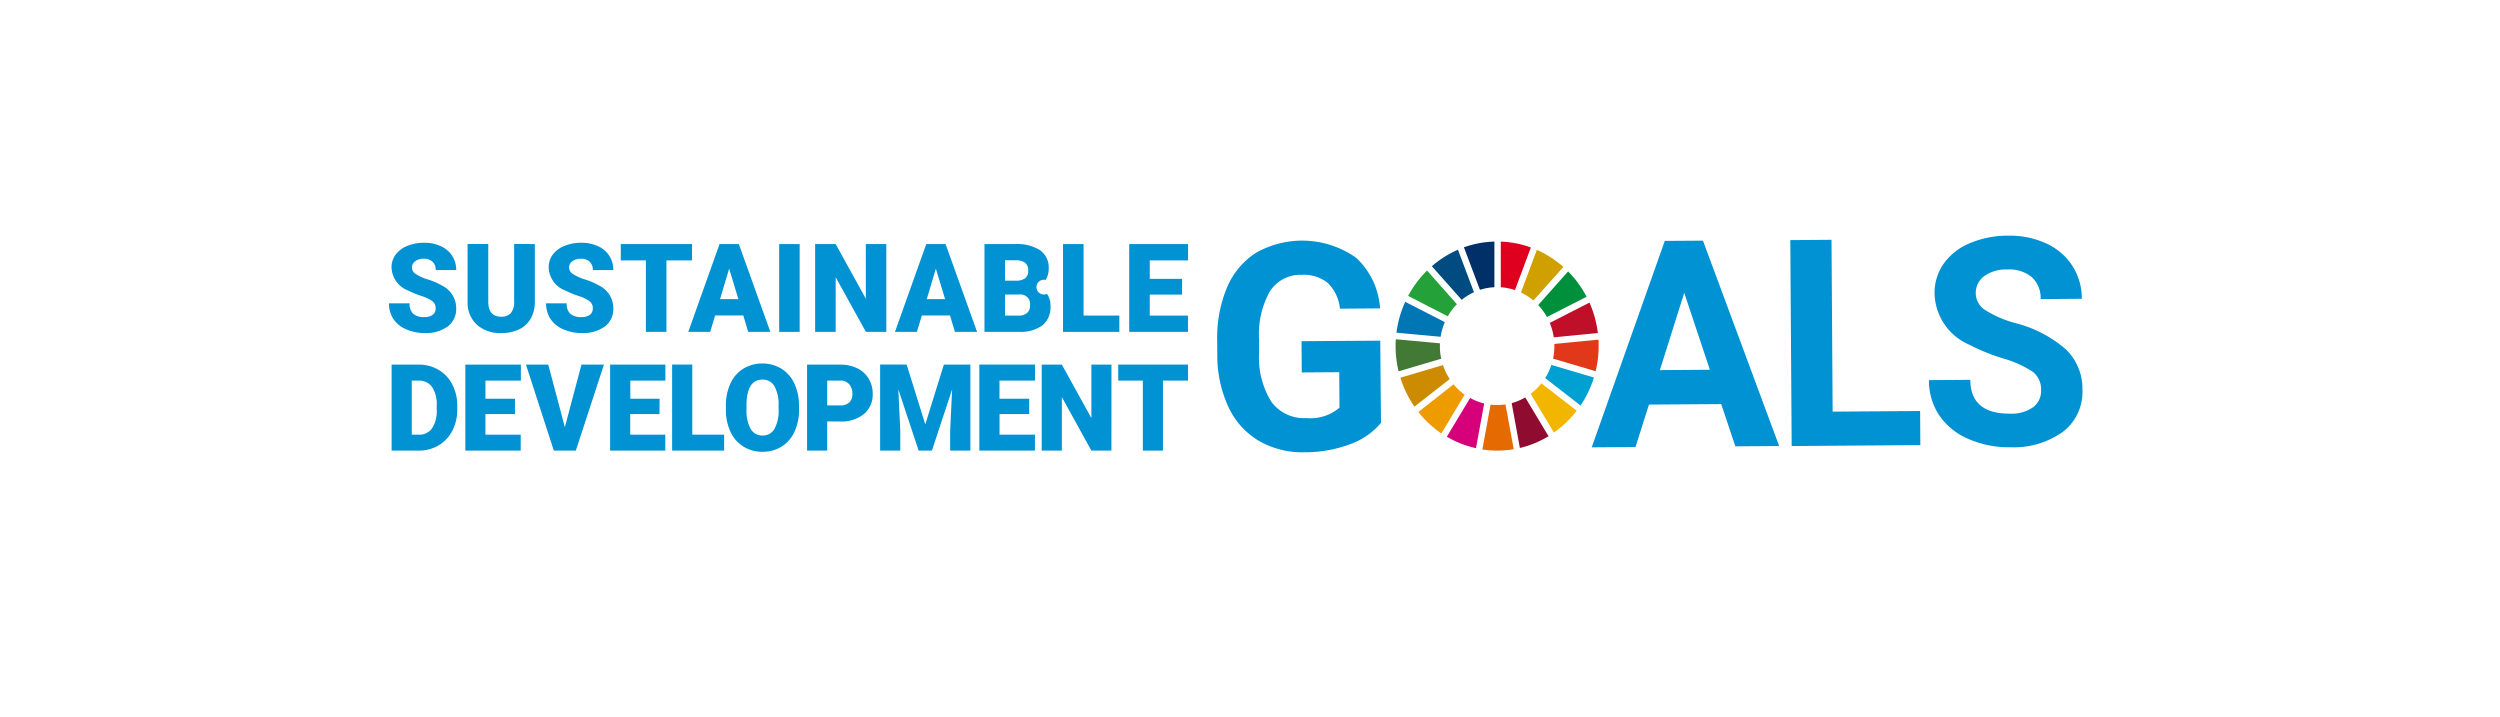 <svg xmlns="http://www.w3.org/2000/svg" xmlns:xlink="http://www.w3.org/1999/xlink" width="135.42" height="38.813" viewBox="0 0 135.42 38.813">
  <defs>
    <filter id="Rectangle_141" x="0" y="0" width="135.42" height="38.813" filterUnits="userSpaceOnUse">
      <feOffset dx="0.773" dy="0.773" input="SourceAlpha"/>
      <feGaussianBlur stdDeviation="0.644" result="blur"/>
      <feFlood flood-color="#060001" flood-opacity="0.251"/>
      <feComposite operator="in" in2="blur"/>
      <feComposite in="SourceGraphic"/>
    </filter>
  </defs>
  <g id="Group_183" data-name="Group 183" transform="translate(-546.551 -10295.234)">
    <g transform="matrix(1, 0, 0, 1, 546.55, 10295.23)" filter="url(#Rectangle_141)">
      <rect id="Rectangle_141-2" data-name="Rectangle 141" width="131.553" height="34.946" transform="translate(1.16 1.16)" fill="#fff"/>
    </g>
    <g id="Group_182" data-name="Group 182">
      <path id="Path_331" data-name="Path 331" d="M621.356,10318.14a3.87,3.87,0,0,1-1.7,1.165,6.982,6.982,0,0,1-2.437.428,4.722,4.722,0,0,1-2.47-.615,4.168,4.168,0,0,1-1.649-1.823,6.611,6.611,0,0,1-.61-2.823l-.005-.758a7.038,7.038,0,0,1,.528-2.9,4.132,4.132,0,0,1,1.564-1.881,5.067,5.067,0,0,1,5.429.261,4.091,4.091,0,0,1,1.3,2.745l-2.172.016a2.253,2.253,0,0,0-.668-1.4,2.065,2.065,0,0,0-1.4-.434,1.96,1.96,0,0,0-1.727.893,4.743,4.743,0,0,0-.585,2.624l0,.714a4.507,4.507,0,0,0,.665,2.646,2.193,2.193,0,0,0,1.9.883,2.43,2.43,0,0,0,1.789-.563l-.013-1.923-2.031.014-.011-1.693,4.263-.029Z" fill="#0092d2"/>
      <path id="Path_332" data-name="Path 332" d="M639.785,10317.122l-3.913.027-.728,2.3-2.373.016,3.958-11.182,2.068-.014,4.128,11.125-2.373.017Zm-3.322-1.839,2.708-.02-1.389-4.165Z" fill="#0092d2"/>
      <path id="Path_333" data-name="Path 333" d="M645.821,10317.531l4.739-.033.012,1.847-6.97.049-.074-11.154,2.232-.016Z" fill="#0092d2"/>
      <path id="Path_334" data-name="Path 334" d="M657.113,10316.372a1.2,1.2,0,0,0-.453-1,5.775,5.775,0,0,0-1.612-.724,11.166,11.166,0,0,1-1.842-.749,3.1,3.1,0,0,1-1.863-2.753,2.747,2.747,0,0,1,.484-1.616,3.231,3.231,0,0,1,1.413-1.117,5.23,5.23,0,0,1,2.077-.413,4.742,4.742,0,0,1,2.071.419,3.319,3.319,0,0,1,1.417,1.211,3.261,3.261,0,0,1,.514,1.789l-2.231.017a1.529,1.529,0,0,0-.477-1.188,1.889,1.889,0,0,0-1.319-.416,2.012,2.012,0,0,0-1.27.366,1.136,1.136,0,0,0-.448.94,1.084,1.084,0,0,0,.538.908,5.924,5.924,0,0,0,1.571.679,6.7,6.7,0,0,1,2.784,1.443,2.959,2.959,0,0,1,.885,2.17,2.716,2.716,0,0,1-1.049,2.279,4.556,4.556,0,0,1-2.858.843,5.392,5.392,0,0,1-2.28-.455,3.612,3.612,0,0,1-1.574-1.28,3.379,3.379,0,0,1-.552-1.9l2.239-.015q.012,1.844,2.155,1.831a2.046,2.046,0,0,0,1.24-.343,1.1,1.1,0,0,0,.44-.934" fill="#0092d2"/>
      <path id="Path_335" data-name="Path 335" d="M624.975,10312.366a3.233,3.233,0,0,1,.493-.653l-1.616-1.825a5.717,5.717,0,0,0-1.026,1.375Z" fill="#25a139"/>
      <path id="Path_336" data-name="Path 336" d="M628.937,10311.077a3.086,3.086,0,0,1,.677.437l1.621-1.821a5.523,5.523,0,0,0-1.436-.924Z" fill="#d0a000"/>
      <path id="Path_337" data-name="Path 337" d="M632.648,10311.625l-2.148,1.1a3.292,3.292,0,0,1,.215.781l2.389-.231a5.744,5.744,0,0,0-.456-1.652" fill="#c00f28"/>
      <path id="Path_338" data-name="Path 338" d="M630.346,10312.408l2.147-1.1a5.677,5.677,0,0,0-1-1.372l-1.621,1.821a3.242,3.242,0,0,1,.477.653" fill="#00903b"/>
      <path id="Path_339" data-name="Path 339" d="M624.549,10313.98q0-.076,0-.149l-2.39-.22c-.007.122-.012.245-.012.369a5.809,5.809,0,0,0,.163,1.368l2.308-.682a3.3,3.3,0,0,1-.072-.687" fill="#417935"/>
      <path id="Path_340" data-name="Path 340" d="M630.045,10316a3.184,3.184,0,0,1-.583.564l1.262,2.1a5.633,5.633,0,0,0,1.236-1.182Z" fill="#f3b600"/>
      <path id="Path_341" data-name="Path 341" d="M630.748,10313.98a3.232,3.232,0,0,1-.071.679l2.308.683a5.808,5.808,0,0,0,.161-1.361c0-.117,0-.232-.01-.348l-2.39.232c0,.038,0,.077,0,.115" fill="#e13819"/>
      <path id="Path_342" data-name="Path 342" d="M625.29,10316.05l-1.91,1.5a5.605,5.605,0,0,0,1.248,1.163l1.261-2.1a3.206,3.206,0,0,1-.6-.558" fill="#ee9b00"/>
      <path id="Path_343" data-name="Path 343" d="M624.587,10313.476a3.245,3.245,0,0,1,.229-.793l-2.147-1.1a5.757,5.757,0,0,0-.474,1.673Z" fill="#0076b4"/>
      <path id="Path_344" data-name="Path 344" d="M630.431,10318.861l-1.26-2.1a3.024,3.024,0,0,1-.736.309l.445,2.43a5.37,5.37,0,0,0,1.551-.637" fill="#900b30"/>
      <path id="Path_345" data-name="Path 345" d="M630.585,10315a3.19,3.19,0,0,1-.335.711l1.916,1.489a5.708,5.708,0,0,0,.725-1.518Z" fill="#00a0d2"/>
      <path id="Path_346" data-name="Path 346" d="M628.1,10317.139a2.949,2.949,0,0,1-.448.034,3.124,3.124,0,0,1-.36-.021l-.445,2.43a5.39,5.39,0,0,0,1.7-.014Z" fill="#e66a02"/>
      <path id="Path_347" data-name="Path 347" d="M627.846,10310.794a2.99,2.99,0,0,1,.768.153l.861-2.308a5.307,5.307,0,0,0-1.629-.317Z" fill="#de001e"/>
      <path id="Path_348" data-name="Path 348" d="M626.946,10317.09a3,3,0,0,1-.761-.3l-1.262,2.1a5.41,5.41,0,0,0,1.579.621Z" fill="#d6007a"/>
      <path id="Path_349" data-name="Path 349" d="M626.717,10310.935a2.972,2.972,0,0,1,.783-.143v-2.472a5.331,5.331,0,0,0-1.651.31Z" fill="#003067"/>
      <path id="Path_350" data-name="Path 350" d="M625.08,10315.766a3.209,3.209,0,0,1-.365-.755l-2.307.682a5.721,5.721,0,0,0,.762,1.568Z" fill="#cc8b00"/>
      <path id="Path_351" data-name="Path 351" d="M625.728,10311.476a3.05,3.05,0,0,1,.665-.414l-.868-2.3a5.49,5.49,0,0,0-1.414.893Z" fill="#004c81"/>
      <path id="Path_352" data-name="Path 352" d="M570.15,10311.946a.481.481,0,0,0-.172-.393,2.172,2.172,0,0,0-.608-.29,5.457,5.457,0,0,1-.71-.291,1.383,1.383,0,0,1-.9-1.248,1.137,1.137,0,0,1,.224-.7,1.444,1.444,0,0,1,.633-.471,2.391,2.391,0,0,1,.919-.169,2.1,2.1,0,0,1,.893.184,1.426,1.426,0,0,1,.614.521,1.394,1.394,0,0,1,.219.773h-1.11a.586.586,0,0,0-.173-.451.658.658,0,0,0-.468-.16.74.74,0,0,0-.471.136.406.406,0,0,0,.017.677,2.4,2.4,0,0,0,.67.307,3.963,3.963,0,0,1,.786.341,1.366,1.366,0,0,1,.749,1.226,1.173,1.173,0,0,1-.457.979,1.988,1.988,0,0,1-1.253.356,2.414,2.414,0,0,1-1.016-.208,1.536,1.536,0,0,1-.685-.568,1.508,1.508,0,0,1-.23-.831h1.116a.742.742,0,0,0,.192.563.893.893,0,0,0,.623.181.705.705,0,0,0,.436-.122.408.408,0,0,0,.16-.345" fill="#0092d2"/>
      <path id="Path_353" data-name="Path 353" d="M575.522,10308.455v3.112a1.83,1.83,0,0,1-.219.916,1.428,1.428,0,0,1-.628.59,2.162,2.162,0,0,1-.968.2,1.877,1.877,0,0,1-1.328-.451,1.629,1.629,0,0,1-.5-1.235v-3.135H573v3.158q.02.781.7.78a.675.675,0,0,0,.524-.2.938.938,0,0,0,.177-.638v-3.105Z" fill="#0092d2"/>
      <path id="Path_354" data-name="Path 354" d="M578.663,10311.946a.478.478,0,0,0-.173-.393,2.148,2.148,0,0,0-.607-.29,5.478,5.478,0,0,1-.711-.291,1.383,1.383,0,0,1-.9-1.248,1.137,1.137,0,0,1,.223-.7,1.444,1.444,0,0,1,.633-.471,2.4,2.4,0,0,1,.92-.169,2.1,2.1,0,0,1,.893.184,1.423,1.423,0,0,1,.613.521,1.386,1.386,0,0,1,.219.773h-1.11a.582.582,0,0,0-.173-.451.657.657,0,0,0-.467-.16.745.745,0,0,0-.472.136.407.407,0,0,0,.018.677,2.409,2.409,0,0,0,.669.307,3.975,3.975,0,0,1,.787.341,1.365,1.365,0,0,1,.748,1.226,1.175,1.175,0,0,1-.456.979,1.992,1.992,0,0,1-1.253.356,2.419,2.419,0,0,1-1.017-.208,1.547,1.547,0,0,1-.685-.568,1.517,1.517,0,0,1-.23-.831h1.117a.742.742,0,0,0,.192.563.891.891,0,0,0,.623.181.705.705,0,0,0,.436-.122.408.408,0,0,0,.16-.345" fill="#0092d2"/>
      <path id="Path_355" data-name="Path 355" d="M584.037,10309.34h-1.386v3.87h-1.113v-3.87h-1.361v-.885h3.86Z" fill="#0092d2"/>
      <path id="Path_356" data-name="Path 356" d="M586.814,10312.322h-1.525l-.267.888h-1.189l1.694-4.755h1.046l1.706,4.755h-1.2Zm-1.259-.886h.993l-.5-1.649Z" fill="#0092d2"/>
      <rect id="Rectangle_142" data-name="Rectangle 142" width="1.11" height="4.756" transform="translate(588.757 10308.455)" fill="#0092d2"/>
      <path id="Path_357" data-name="Path 357" d="M594.562,10313.21h-1.107l-1.637-2.959v2.959h-1.113v-4.755h1.113l1.633,2.959v-2.959h1.11Z" fill="#0092d2"/>
      <path id="Path_358" data-name="Path 358" d="M598.011,10312.322h-1.525l-.267.888H595.03l1.694-4.755h1.046l1.707,4.755h-1.2Zm-1.259-.886h.993l-.5-1.649Z" fill="#0092d2"/>
      <path id="Path_359" data-name="Path 359" d="M599.878,10313.21v-4.755h1.659a2.3,2.3,0,0,1,1.356.336,1.131,1.131,0,0,1,.464.977,1.16,1.16,0,0,1-.165.631.4.4,0,1,0,.07.751,1.086,1.086,0,0,1,.193.653,1.276,1.276,0,0,1-.429,1.05,2,2,0,0,1-1.274.357Zm1.113-2.773h.581a.811.811,0,0,0,.52-.137.5.5,0,0,0,.155-.4.522.522,0,0,0-.168-.435.884.884,0,0,0-.542-.132h-.546Zm0,.753v1.14h.73a.677.677,0,0,0,.463-.144.5.5,0,0,0,.161-.4.519.519,0,0,0-.574-.6Z" fill="#0092d2"/>
      <path id="Path_360" data-name="Path 360" d="M605.246,10312.328h1.938v.883h-3.051v-4.756h1.113Z" fill="#0092d2"/>
      <path id="Path_361" data-name="Path 361" d="M610.582,10311.191h-1.751v1.137H610.9v.883h-3.181v-4.756h3.187v.885h-2.074v1h1.751Z" fill="#0092d2"/>
      <path id="Path_362" data-name="Path 362" d="M567.764,10319.642v-4.658h1.458a2.1,2.1,0,0,1,1.078.279,1.942,1.942,0,0,1,.747.79,2.45,2.45,0,0,1,.272,1.145v.215a2.458,2.458,0,0,1-.262,1.146,1.946,1.946,0,0,1-.74.794,2.044,2.044,0,0,1-1.064.289Zm1.091-3.792v2.929h.379a.837.837,0,0,0,.721-.345,1.718,1.718,0,0,0,.252-1.021v-.2a1.709,1.709,0,0,0-.252-1.018.853.853,0,0,0-.733-.343Z" fill="#0092d2"/>
      <path id="Path_363" data-name="Path 363" d="M574.445,10317.664h-1.6v1.114h1.912v.864h-3v-4.66h3.009v.867h-1.919v.983h1.6Z" fill="#0092d2"/>
      <path id="Path_364" data-name="Path 364" d="M577.148,10318.375l.9-3.393h1.218l-1.523,4.66h-1.193l-1.51-4.66h1.209Z" fill="#0092d2"/>
      <path id="Path_365" data-name="Path 365" d="M582.274,10317.664h-1.586v1.114h1.9v.864H579.6v-4.66h2.994v.867h-1.9v.983h1.586Z" fill="#0092d2"/>
      <path id="Path_366" data-name="Path 366" d="M584.05,10318.778h1.726v.864h-2.817v-4.66h1.091Z" fill="#0092d2"/>
      <path id="Path_367" data-name="Path 367" d="M589.834,10317.409a2.814,2.814,0,0,1-.245,1.206,1.849,1.849,0,0,1-.7.808,1.891,1.891,0,0,1-1.03.283,1.922,1.922,0,0,1-1.025-.273,1.846,1.846,0,0,1-.7-.782,2.743,2.743,0,0,1-.263-1.168v-.263a2.836,2.836,0,0,1,.244-1.208,1.844,1.844,0,0,1,.7-.808,2.018,2.018,0,0,1,2.062,0,1.876,1.876,0,0,1,.7.8,2.744,2.744,0,0,1,.253,1.192Zm-1.109-.2a2.007,2.007,0,0,0-.225-1.054.719.719,0,0,0-.645-.36q-.82,0-.867,1.268l0,.343a2.062,2.062,0,0,0,.22,1.052.717.717,0,0,0,.656.368.707.707,0,0,0,.637-.361,2.009,2.009,0,0,0,.227-1.04Z" fill="#0092d2"/>
      <path id="Path_368" data-name="Path 368" d="M591.359,10318.061v1.581h-1.091v-4.658h1.8a2.054,2.054,0,0,1,.918.2,1.452,1.452,0,0,1,.619.562,1.562,1.562,0,0,1,.219.824,1.366,1.366,0,0,1-.474,1.089,1.929,1.929,0,0,1-1.3.407Zm0-.866h.714a.665.665,0,0,0,.484-.163.623.623,0,0,0,.166-.461.765.765,0,0,0-.171-.522.6.6,0,0,0-.466-.2h-.727Z" fill="#0092d2"/>
      <path id="Path_369" data-name="Path 369" d="M595.662,10314.982l1.01,3.242,1.007-3.242h1.436v4.66H598.02v-1.088l.106-2.228-1.094,3.315h-.721l-1.1-3.318.106,2.23v1.088h-1.091v-4.66Z" fill="#0092d2"/>
      <path id="Path_370" data-name="Path 370" d="M602.3,10317.664h-1.606v1.114h1.917v.864H599.6v-4.66h3.014v.867h-1.923v.983H602.3Z" fill="#0092d2"/>
      <path id="Path_371" data-name="Path 371" d="M606.754,10319.643h-1.085l-1.6-2.9v2.9h-1.091v-4.66h1.091l1.6,2.9v-2.9h1.088Z" fill="#0092d2"/>
      <path id="Path_372" data-name="Path 372" d="M610.905,10315.85h-1.358v3.793h-1.091v-3.793h-1.333v-.867h3.782Z" fill="#0092d2"/>
    </g>
  </g>
</svg>
